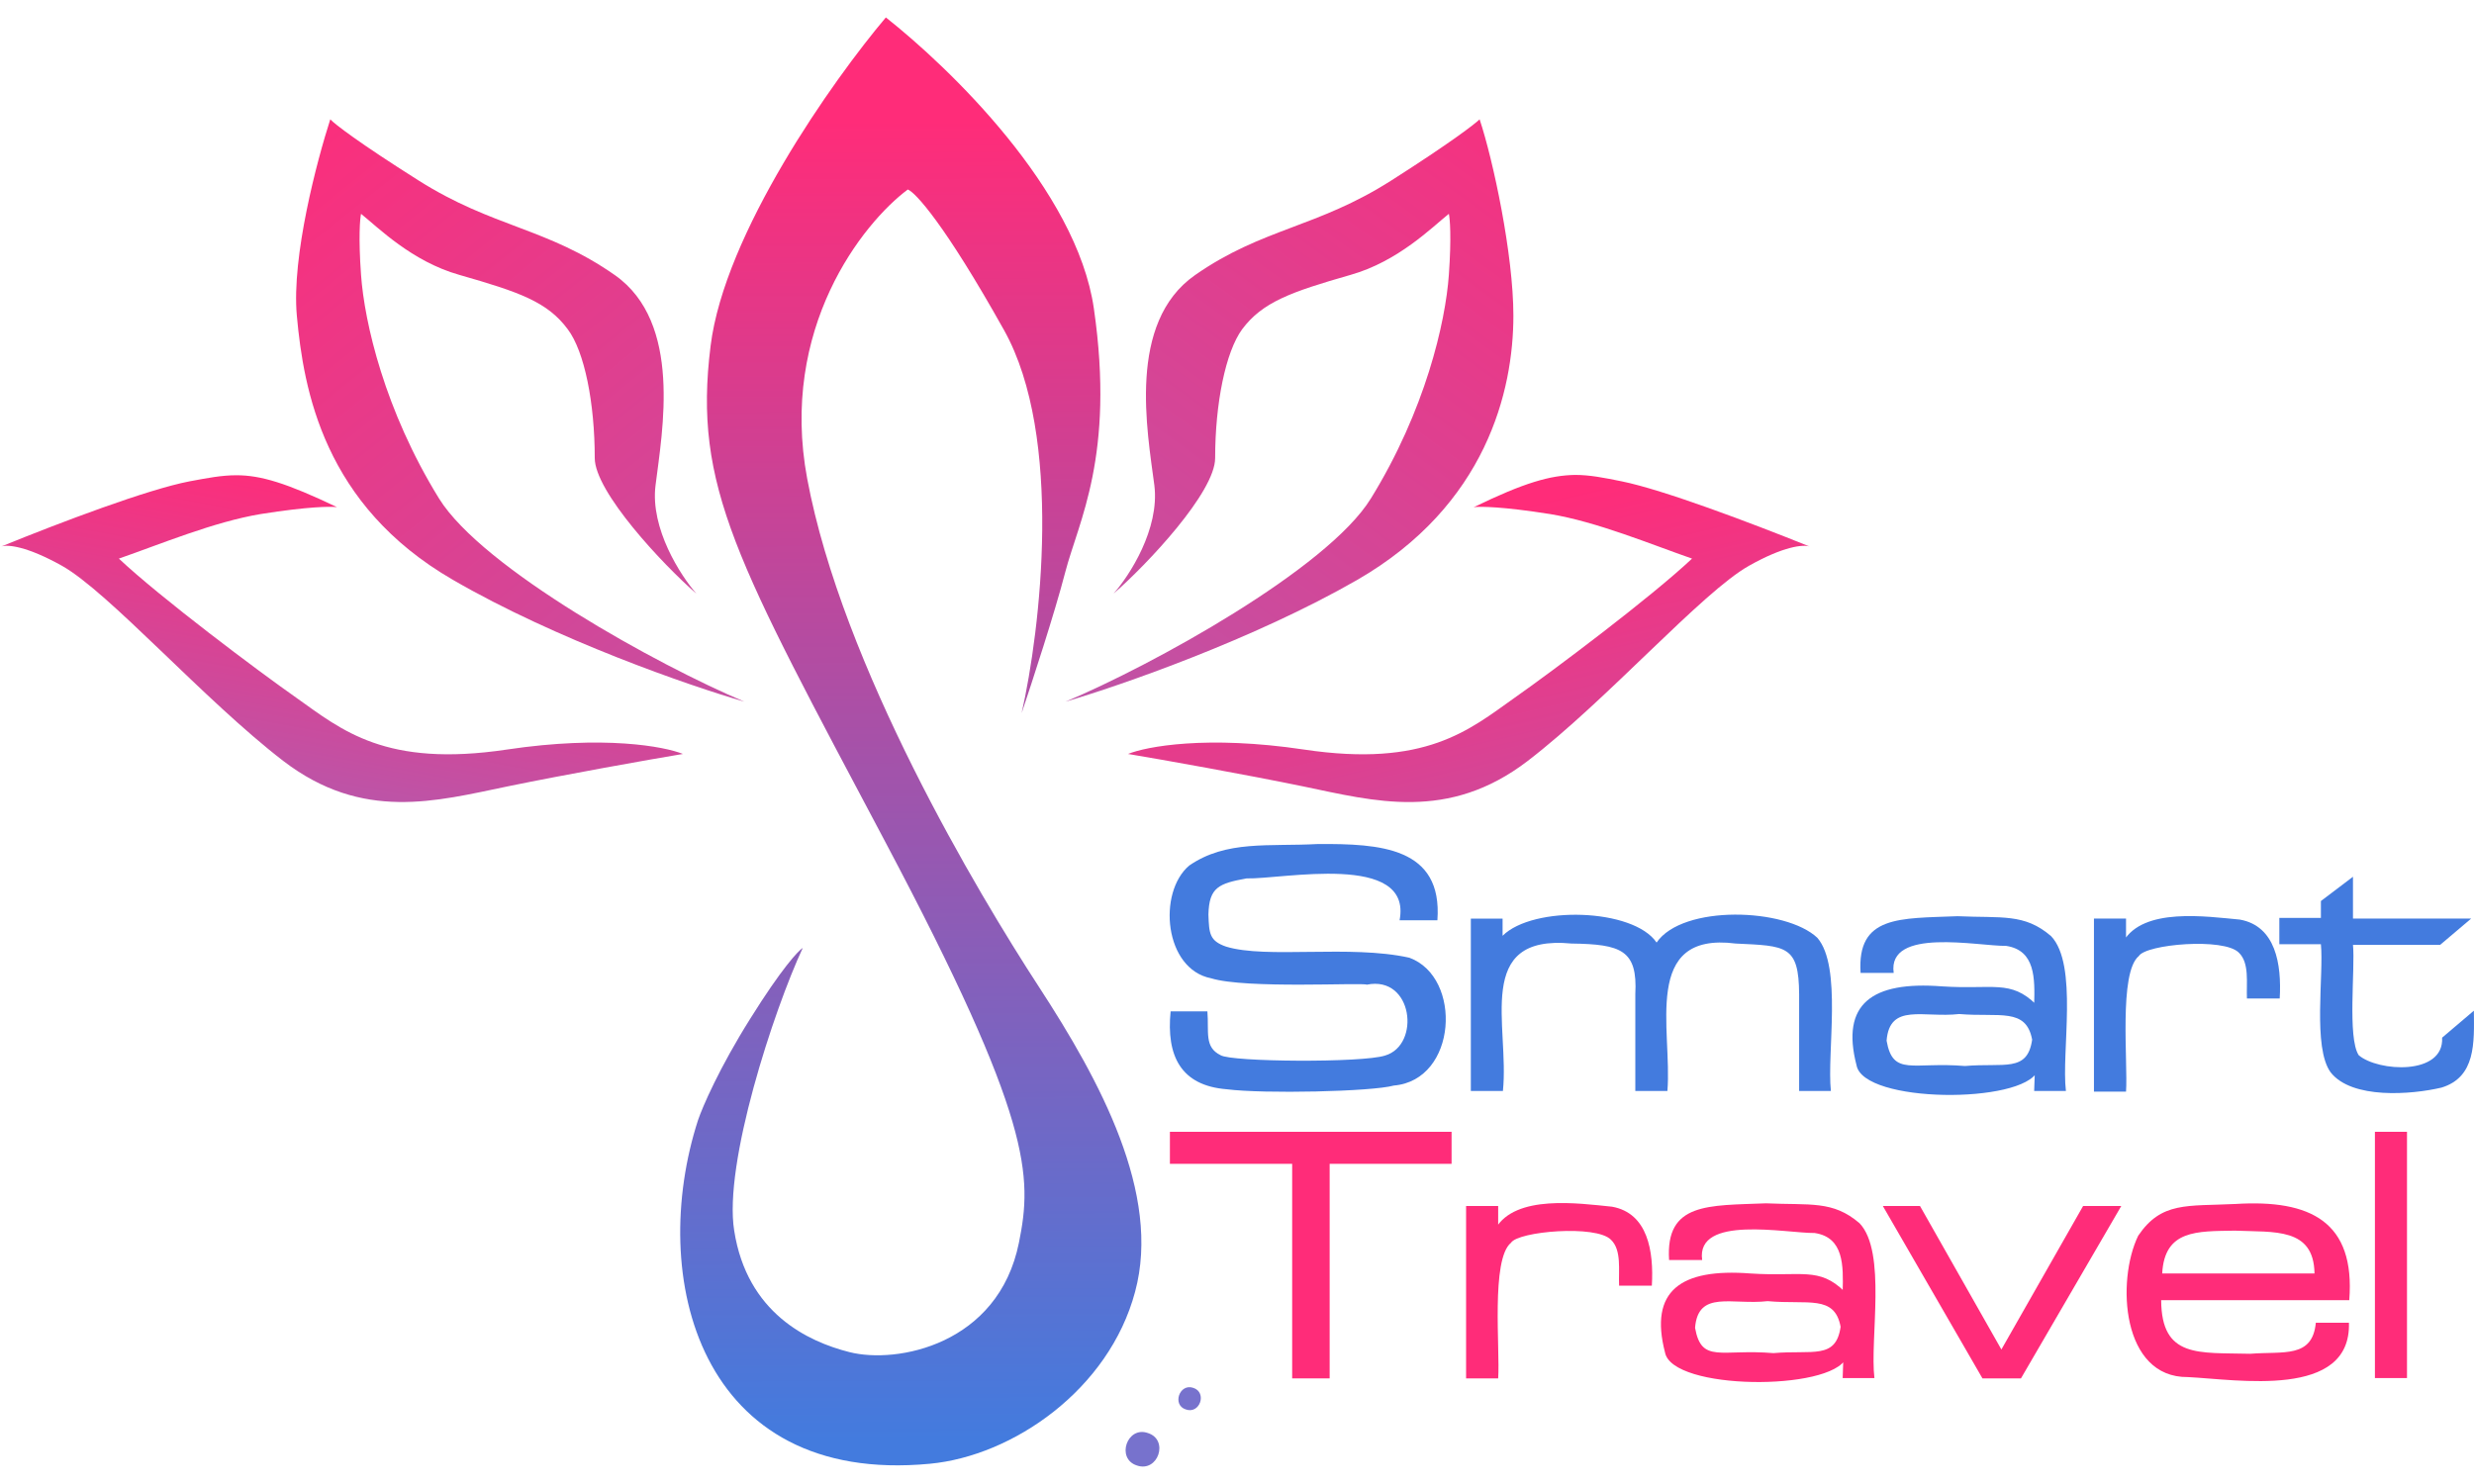 <svg width="60" height="36" viewBox="0 0 60 36" fill="none" xmlns="http://www.w3.org/2000/svg">
<path d="M17.233 8.395C16.807 11.808 17.864 13.616 21.476 20.434C25.039 27.161 25.039 28.528 24.711 30.148C24.212 32.62 21.754 33.095 20.599 32.8C19.592 32.546 18.117 31.851 17.806 29.854C17.544 28.233 18.765 24.509 19.469 22.995C19.363 23.061 18.961 23.486 18.199 24.706C17.438 25.917 17.036 26.858 16.93 27.169C15.701 30.959 16.938 36.041 22.549 35.509C24.564 35.321 26.898 33.709 27.529 31.335C28.168 28.962 26.677 26.212 25.194 23.937C23.712 21.661 20.427 16.162 19.576 11.611C18.896 7.969 20.919 5.416 22.016 4.597C22.197 4.663 22.909 5.432 24.351 8.01C25.792 10.588 25.235 15.278 24.777 17.299C25.022 16.571 25.579 14.868 25.833 13.886C26.153 12.651 27.046 11.063 26.529 7.486C26.112 4.597 23.007 1.626 21.484 0.423C20.198 1.946 17.569 5.661 17.233 8.395Z" fill="url(#paint0_linear_2216_11334)"/>
<path d="M33.746 4.376C31.936 5.53 30.617 5.53 28.979 6.676C27.332 7.83 27.824 10.457 27.996 11.775C28.127 12.831 27.39 13.968 27.005 14.402C27.824 13.69 29.47 11.939 29.47 11.112C29.47 9.786 29.724 8.534 30.126 7.986C30.617 7.331 31.297 7.085 32.755 6.668C33.91 6.341 34.729 5.514 35.138 5.187C35.163 5.293 35.204 5.743 35.138 6.668C35.056 7.822 34.565 9.958 33.246 12.094C32.19 13.805 27.93 16.145 25.842 17.021C27.16 16.636 30.412 15.507 32.919 14.066C36.048 12.258 36.703 9.475 36.703 7.658C36.703 6.177 36.211 3.877 35.884 2.895C35.777 3.001 35.196 3.452 33.746 4.376Z" fill="url(#paint1_linear_2216_11334)"/>
<path d="M7.199 7.658C7.363 9.467 7.855 12.258 10.984 14.066C13.482 15.515 16.742 16.645 18.052 17.021C15.972 16.145 11.704 13.796 10.648 12.094C9.329 9.958 8.838 7.822 8.756 6.668C8.69 5.751 8.731 5.301 8.756 5.187C9.165 5.514 9.984 6.341 11.139 6.668C12.597 7.085 13.277 7.323 13.768 7.986C14.178 8.526 14.424 9.786 14.424 11.112C14.424 11.93 16.07 13.69 16.889 14.402C16.504 13.96 15.767 12.822 15.898 11.775C16.062 10.457 16.553 7.83 14.915 6.676C13.269 5.522 11.958 5.522 10.148 4.376C8.698 3.46 8.117 3.01 8.01 2.895C7.691 3.885 7.068 6.218 7.199 7.658Z" fill="url(#paint2_linear_2216_11334)"/>
<path d="M35.752 12.299C35.728 12.307 35.728 12.307 35.785 12.299C35.925 12.291 36.408 12.283 37.596 12.471C38.734 12.659 40.044 13.207 41.036 13.551C40.036 14.492 37.661 16.276 36.727 16.931C35.63 17.709 34.573 18.625 31.624 18.183C29.265 17.831 27.799 18.11 27.357 18.29C28.192 18.429 30.207 18.789 31.6 19.076C33.336 19.436 35.122 19.935 37.047 18.462C38.971 16.988 41.281 14.361 42.42 13.723C43.264 13.248 43.73 13.207 43.886 13.257C42.42 12.667 40.339 11.882 39.332 11.677C38.89 11.587 38.554 11.521 38.202 11.521C37.596 11.53 36.965 11.71 35.752 12.299Z" fill="url(#paint3_linear_2216_11334)"/>
<path d="M4.595 11.677C3.579 11.873 1.499 12.659 0.033 13.256C0.188 13.207 0.647 13.248 1.499 13.723C2.637 14.361 4.955 16.988 6.872 18.461C8.797 19.934 10.574 19.435 12.319 19.075C13.711 18.789 15.726 18.429 16.562 18.29C16.119 18.109 14.653 17.831 12.294 18.183C9.346 18.625 8.289 17.708 7.192 16.931C6.258 16.276 3.882 14.492 2.883 13.551C3.874 13.207 5.185 12.659 6.323 12.47C7.511 12.282 7.994 12.29 8.133 12.299C8.191 12.299 8.191 12.307 8.166 12.299C6.946 11.717 6.323 11.529 5.734 11.529C5.373 11.529 5.037 11.595 4.595 11.677Z" fill="url(#paint4_linear_2216_11334)"/>
<path d="M28.39 24.534H29.282C29.323 25.033 29.2 25.401 29.602 25.598C29.856 25.762 33.042 25.786 33.591 25.606C34.459 25.352 34.27 23.658 33.148 23.887C33.05 23.83 30.216 23.994 29.372 23.732C28.234 23.511 28.07 21.653 28.84 20.998C29.741 20.376 30.773 20.54 31.961 20.475C33.468 20.466 34.991 20.548 34.86 22.324H33.943C34.262 20.663 31.084 21.334 30.233 21.309C29.561 21.432 29.323 21.522 29.307 22.185C29.323 22.643 29.331 22.823 29.733 22.963C30.707 23.265 32.747 22.913 34.18 23.233C35.475 23.707 35.343 26.203 33.804 26.334C33.271 26.482 30.65 26.539 29.749 26.424C28.635 26.334 28.283 25.614 28.39 24.534Z" fill="#437BDE"/>
<path d="M35.663 22.284H36.441V22.701C37.178 21.965 39.611 22.03 40.176 22.865C40.807 21.94 43.305 22.022 44.075 22.75C44.681 23.454 44.304 25.533 44.403 26.466H43.633V24.117C43.625 22.93 43.322 22.947 42.093 22.889C39.799 22.595 40.561 24.993 40.438 26.466H39.66V24.117C39.718 23.045 39.316 22.906 38.112 22.889C35.729 22.66 36.613 24.886 36.449 26.466H35.671V22.284H35.663Z" fill="#437BDE"/>
<path d="M45.926 23.601H45.123C45.033 22.201 46.073 22.283 47.474 22.226C48.547 22.275 49.096 22.152 49.743 22.709C50.406 23.405 49.989 25.524 50.103 26.465H49.333L49.35 25.983H49.415C49.047 26.785 45.197 26.768 45.025 25.843C44.64 24.354 45.393 23.797 47.097 23.928C48.334 24.01 48.76 23.756 49.382 24.37H49.333C49.35 23.74 49.366 23.053 48.653 22.946C47.974 22.954 45.77 22.488 45.926 23.601ZM47.515 24.599C46.647 24.698 45.828 24.321 45.754 25.246C45.909 26.122 46.385 25.753 47.654 25.86C48.604 25.778 49.169 26.024 49.284 25.221C49.137 24.436 48.489 24.681 47.515 24.599Z" fill="#437BDE"/>
<path d="M50.783 22.283H51.561V22.84H51.495C51.979 22.005 53.51 22.234 54.321 22.308C55.189 22.463 55.337 23.388 55.288 24.223H54.493C54.477 23.846 54.559 23.363 54.297 23.11C53.936 22.741 52.044 22.905 51.872 23.192C51.381 23.593 51.61 25.778 51.561 26.482H50.783V22.283Z" fill="#437BDE"/>
<path d="M56.287 21.858L57.065 21.269V22.283H59.932L59.178 22.922H57.065C57.122 23.495 56.926 25.172 57.204 25.598C57.671 25.999 59.276 26.097 59.227 25.172L59.997 24.518C60.005 25.295 60.046 26.13 59.211 26.384C58.482 26.556 57.04 26.67 56.524 26.015C56.082 25.41 56.361 23.65 56.287 22.905H55.279V22.267H56.287V21.858Z" fill="#437BDE"/>
<path d="M28.373 27.456H35.204V28.233H32.247V33.438H31.338V28.233H28.373V27.456Z" fill="#FF2C79"/>
<path d="M35.556 29.256H36.334V29.805H36.269C36.752 28.97 38.284 29.191 39.095 29.273C39.963 29.428 40.11 30.353 40.061 31.188H39.267C39.25 30.811 39.332 30.328 39.07 30.075C38.71 29.706 36.818 29.87 36.645 30.148C36.154 30.549 36.383 32.734 36.334 33.438H35.556V29.256Z" fill="#FF2C79"/>
<path d="M41.281 30.566H40.479C40.389 29.166 41.429 29.248 42.829 29.191C43.902 29.24 44.451 29.117 45.098 29.674C45.762 30.369 45.344 32.489 45.459 33.43H44.689L44.705 32.947H44.771C44.402 33.749 40.552 33.733 40.38 32.808C39.995 31.319 40.749 30.762 42.453 30.893C43.689 30.975 44.115 30.721 44.738 31.335H44.689C44.705 30.705 44.721 30.017 44.009 29.911C43.329 29.919 41.126 29.461 41.281 30.566ZM42.87 31.564C42.002 31.663 41.183 31.286 41.109 32.211C41.265 33.087 41.74 32.718 43.01 32.825C43.96 32.743 44.525 32.988 44.639 32.186C44.492 31.401 43.845 31.654 42.87 31.564Z" fill="#FF2C79"/>
<path d="M45.663 29.256H46.564L48.546 32.751H48.53L50.52 29.256H51.446L49.013 33.438H48.079L45.663 29.256Z" fill="#FF2C79"/>
<path d="M56.164 32.088H56.967C57.024 33.946 54.248 33.463 53.06 33.406C51.455 33.422 51.324 31.073 51.856 29.977C52.421 29.142 53.044 29.265 54.215 29.207C56.041 29.093 57.123 29.641 56.975 31.54H52.413C52.421 32.956 53.322 32.808 54.575 32.841C55.378 32.776 56.082 32.956 56.164 32.088ZM56.132 30.893C56.115 29.772 55.157 29.895 54.199 29.854C53.281 29.87 52.495 29.829 52.438 30.893H56.132Z" fill="#FF2C79"/>
<path d="M58.375 27.456H57.597V33.43H58.375V27.456Z" fill="#FF2C79"/>
<path d="M28.938 33.667C29.282 33.774 29.102 34.314 28.758 34.191C28.422 34.085 28.602 33.553 28.938 33.667Z" fill="#7772CD"/>
<path d="M27.84 34.764C28.356 34.928 28.086 35.73 27.57 35.55C27.062 35.386 27.332 34.584 27.84 34.764Z" fill="#7772CD"/>
<defs>
<linearGradient id="paint0_linear_2216_11334" x1="21.973" y1="2.917" x2="22.088" y2="34.922" gradientUnits="userSpaceOnUse">
<stop stop-color="#FF2C79"/>
<stop offset="1" stop-color="#437BDE"/>
</linearGradient>
<linearGradient id="paint1_linear_2216_11334" x1="38.29" y1="0.72" x2="18.451" y2="28.205" gradientUnits="userSpaceOnUse">
<stop stop-color="#FF2C79"/>
<stop offset="1" stop-color="#936DC4"/>
</linearGradient>
<linearGradient id="paint2_linear_2216_11334" x1="6.309" y1="2.436" x2="27.969" y2="29.489" gradientUnits="userSpaceOnUse">
<stop stop-color="#FF2C79"/>
<stop offset="1" stop-color="#936DC4"/>
</linearGradient>
<linearGradient id="paint3_linear_2216_11334" x1="34.904" y1="12.705" x2="38.666" y2="28.677" gradientUnits="userSpaceOnUse">
<stop stop-color="#FF2C79"/>
<stop offset="1" stop-color="#936DC4"/>
</linearGradient>
<linearGradient id="paint4_linear_2216_11334" x1="9.027" y1="11.721" x2="6.805" y2="23.825" gradientUnits="userSpaceOnUse">
<stop stop-color="#FF2C79"/>
<stop offset="1" stop-color="#936DC4"/>
</linearGradient>
</defs>
</svg>
